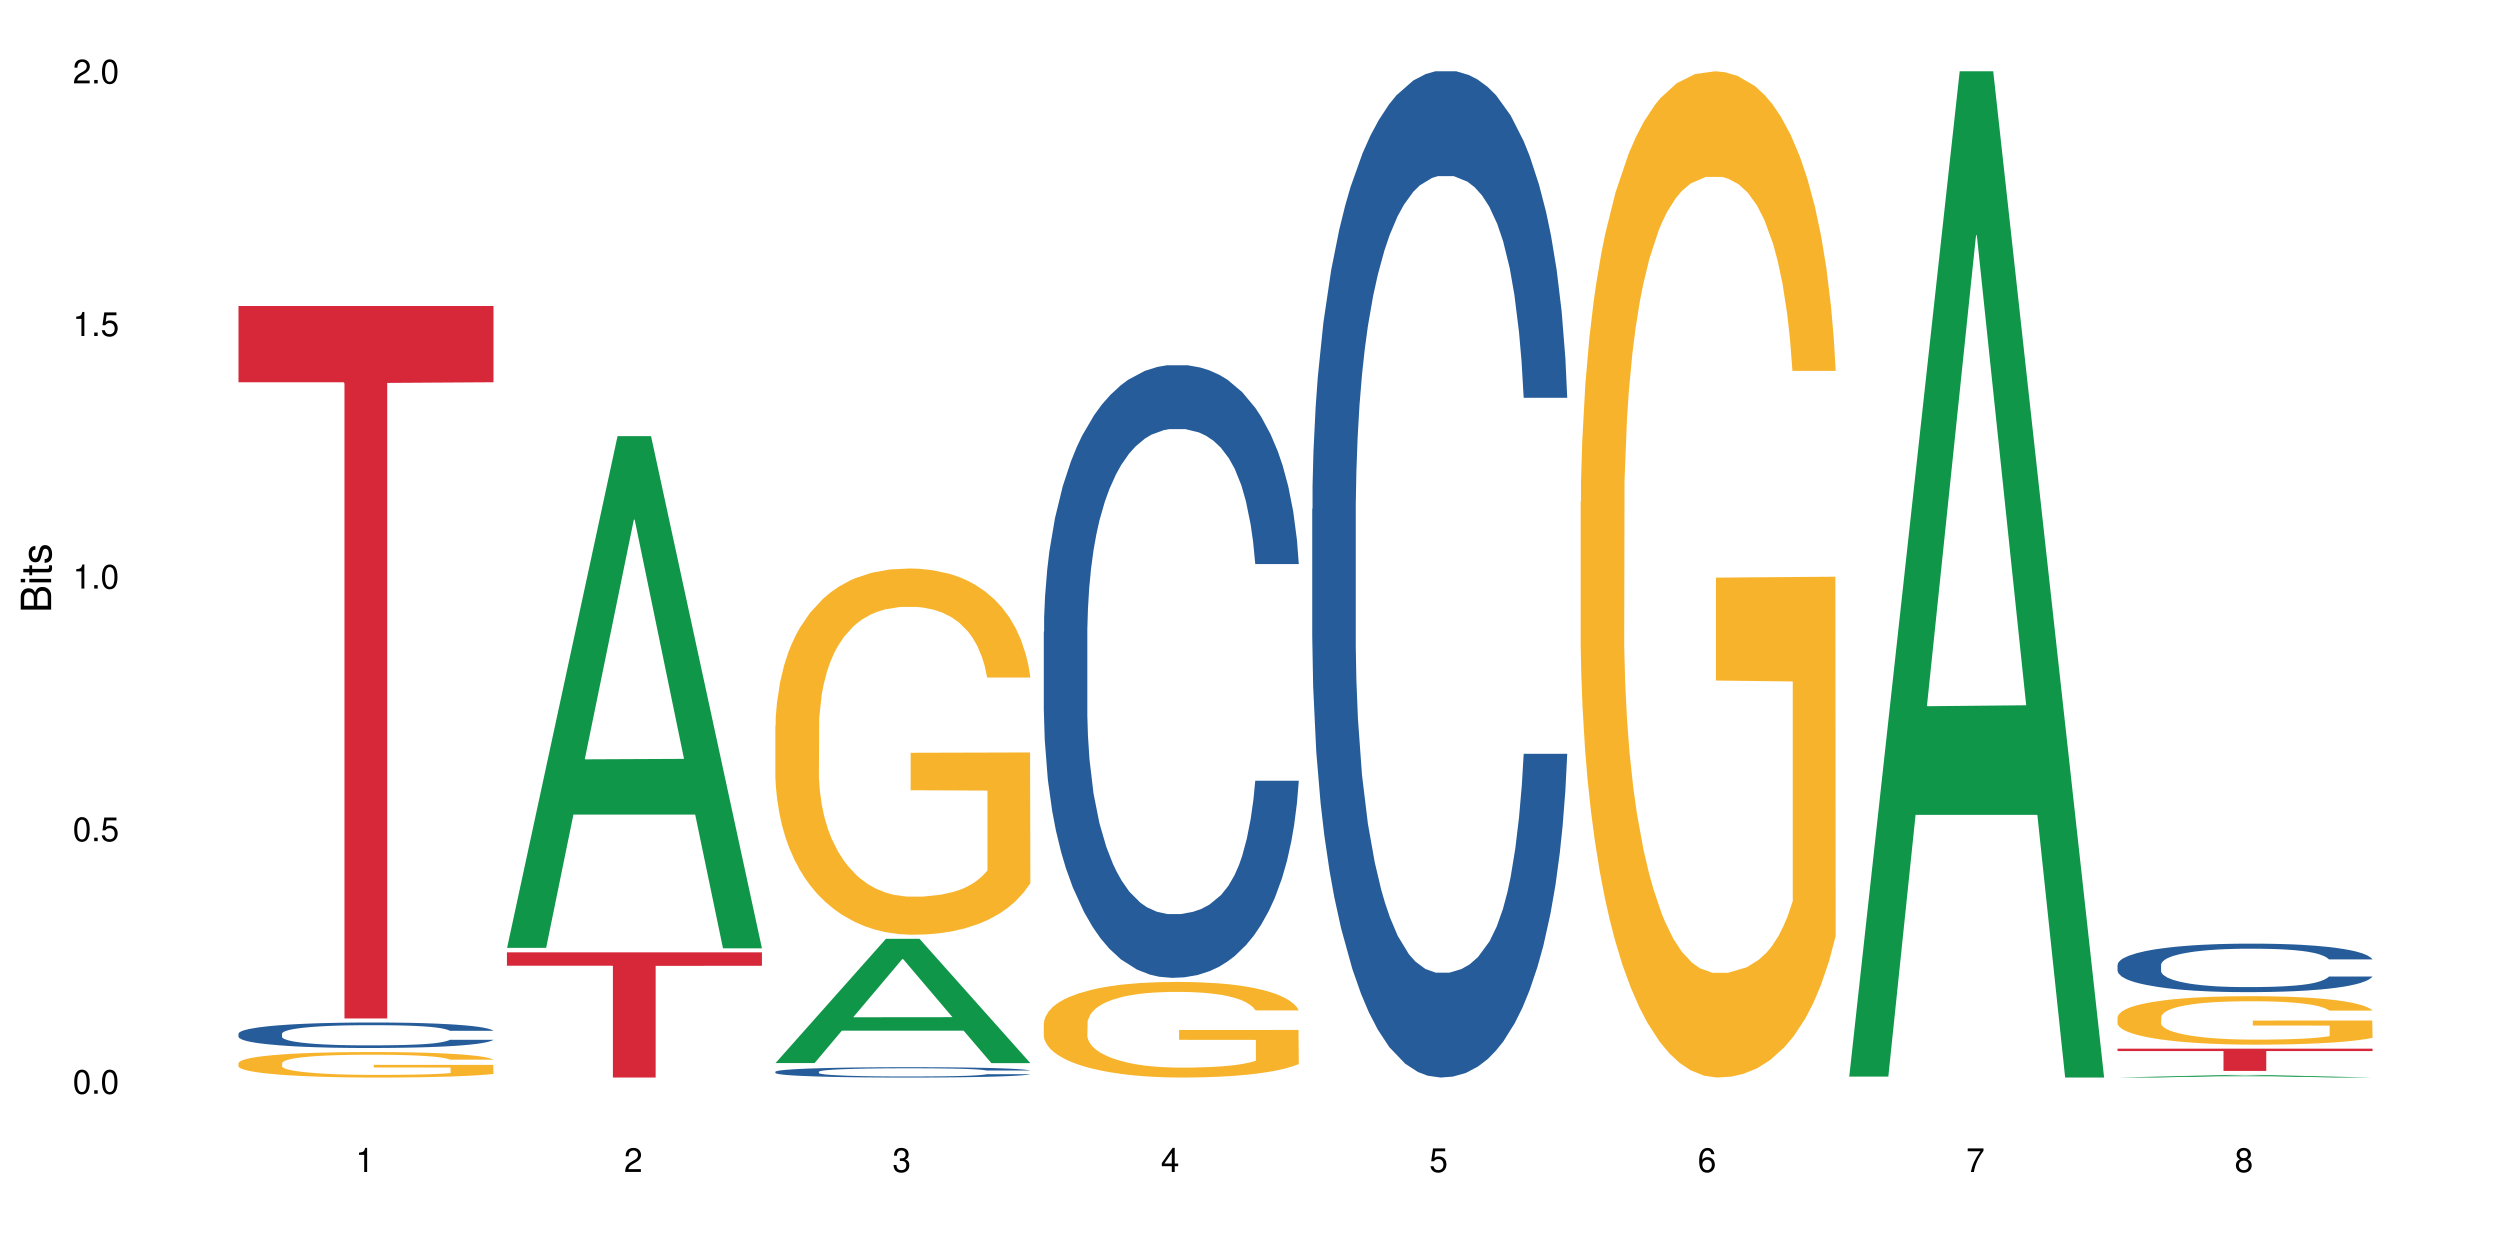 <?xml version="1.0" encoding="UTF-8"?>
<svg xmlns="http://www.w3.org/2000/svg" xmlns:xlink="http://www.w3.org/1999/xlink" width="720pt" height="360pt" viewBox="0 0 720 360" version="1.1">
<defs>
<g>
<symbol overflow="visible" id="glyph0-0">
<path style="stroke:none;" d=""/>
</symbol>
<symbol overflow="visible" id="glyph0-1">
<path style="stroke:none;" d="M 2.641 -6.938 C 2 -6.938 1.422 -6.656 1.078 -6.172 C 0.641 -5.562 0.406 -4.641 0.406 -3.359 C 0.406 -1.016 1.188 0.219 2.641 0.219 C 4.078 0.219 4.859 -1.016 4.859 -3.297 C 4.859 -4.641 4.656 -5.547 4.203 -6.172 C 3.844 -6.656 3.281 -6.938 2.641 -6.938 Z M 2.641 -6.188 C 3.547 -6.188 4 -5.25 4 -3.375 C 4 -1.406 3.562 -0.484 2.625 -0.484 C 1.734 -0.484 1.281 -1.438 1.281 -3.344 C 1.281 -5.25 1.734 -6.188 2.641 -6.188 Z M 2.641 -6.188 "/>
</symbol>
<symbol overflow="visible" id="glyph0-2">
<path style="stroke:none;" d="M 1.828 -1 L 0.828 -1 L 0.828 0 L 1.828 0 Z M 1.828 -1 "/>
</symbol>
<symbol overflow="visible" id="glyph0-3">
<path style="stroke:none;" d="M 4.562 -6.797 L 1.062 -6.797 L 0.547 -3.094 L 1.328 -3.094 C 1.719 -3.562 2.047 -3.734 2.578 -3.734 C 3.484 -3.734 4.062 -3.109 4.062 -2.094 C 4.062 -1.125 3.484 -0.531 2.578 -0.531 C 1.828 -0.531 1.375 -0.906 1.188 -1.672 L 0.328 -1.672 C 0.453 -1.109 0.547 -0.844 0.75 -0.594 C 1.125 -0.078 1.828 0.219 2.594 0.219 C 3.969 0.219 4.922 -0.781 4.922 -2.219 C 4.922 -3.562 4.031 -4.484 2.719 -4.484 C 2.25 -4.484 1.859 -4.359 1.469 -4.062 L 1.734 -5.969 L 4.562 -5.969 Z M 4.562 -6.797 "/>
</symbol>
<symbol overflow="visible" id="glyph0-4">
<path style="stroke:none;" d="M 2.484 -4.938 L 2.484 0 L 3.328 0 L 3.328 -6.938 L 2.766 -6.938 C 2.469 -5.875 2.281 -5.734 0.984 -5.562 L 0.984 -4.938 Z M 2.484 -4.938 "/>
</symbol>
<symbol overflow="visible" id="glyph0-5">
<path style="stroke:none;" d="M 4.859 -0.828 L 1.281 -0.828 C 1.359 -1.406 1.672 -1.781 2.5 -2.281 L 3.469 -2.828 C 4.406 -3.344 4.906 -4.062 4.906 -4.906 C 4.906 -5.484 4.672 -6.031 4.266 -6.406 C 3.859 -6.766 3.375 -6.938 2.719 -6.938 C 1.859 -6.938 1.219 -6.625 0.844 -6.031 C 0.609 -5.672 0.5 -5.234 0.484 -4.531 L 1.328 -4.531 C 1.359 -5.016 1.406 -5.281 1.531 -5.516 C 1.75 -5.938 2.188 -6.203 2.703 -6.203 C 3.469 -6.203 4.031 -5.641 4.031 -4.891 C 4.031 -4.344 3.719 -3.859 3.125 -3.516 L 2.234 -3 C 0.812 -2.172 0.406 -1.531 0.328 -0.016 L 4.859 -0.016 Z M 4.859 -0.828 "/>
</symbol>
<symbol overflow="visible" id="glyph0-6">
<path style="stroke:none;" d="M 2.125 -3.188 L 2.578 -3.188 C 3.5 -3.188 3.984 -2.766 3.984 -1.922 C 3.984 -1.062 3.469 -0.531 2.594 -0.531 C 1.656 -0.531 1.203 -1 1.156 -2.016 L 0.312 -2.016 C 0.344 -1.453 0.438 -1.094 0.609 -0.781 C 0.953 -0.109 1.625 0.219 2.547 0.219 C 3.953 0.219 4.859 -0.625 4.859 -1.938 C 4.859 -2.828 4.516 -3.297 3.703 -3.594 C 4.344 -3.844 4.656 -4.328 4.656 -5.031 C 4.656 -6.219 3.875 -6.938 2.578 -6.938 C 1.203 -6.938 0.484 -6.172 0.453 -4.703 L 1.297 -4.703 C 1.312 -5.125 1.344 -5.359 1.453 -5.578 C 1.641 -5.969 2.062 -6.203 2.594 -6.203 C 3.344 -6.203 3.797 -5.75 3.797 -5 C 3.797 -4.516 3.609 -4.219 3.25 -4.047 C 3.016 -3.953 2.703 -3.922 2.125 -3.906 Z M 2.125 -3.188 "/>
</symbol>
<symbol overflow="visible" id="glyph0-7">
<path style="stroke:none;" d="M 3.141 -1.672 L 3.141 0 L 3.984 0 L 3.984 -1.672 L 4.984 -1.672 L 4.984 -2.438 L 3.984 -2.438 L 3.984 -6.938 L 3.359 -6.938 L 0.266 -2.578 L 0.266 -1.672 Z M 3.141 -2.438 L 1 -2.438 L 3.141 -5.5 Z M 3.141 -2.438 "/>
</symbol>
<symbol overflow="visible" id="glyph0-8">
<path style="stroke:none;" d="M 4.781 -5.125 C 4.609 -6.266 3.891 -6.938 2.844 -6.938 C 2.094 -6.938 1.422 -6.578 1.031 -5.953 C 0.594 -5.266 0.406 -4.422 0.406 -3.172 C 0.406 -2 0.578 -1.25 0.984 -0.641 C 1.359 -0.078 1.953 0.219 2.703 0.219 C 3.984 0.219 4.922 -0.75 4.922 -2.094 C 4.922 -3.375 4.062 -4.281 2.844 -4.281 C 2.172 -4.281 1.641 -4.031 1.281 -3.516 C 1.281 -5.234 1.828 -6.188 2.797 -6.188 C 3.391 -6.188 3.797 -5.797 3.938 -5.125 Z M 2.734 -3.531 C 3.547 -3.531 4.062 -2.953 4.062 -2.031 C 4.062 -1.156 3.484 -0.531 2.703 -0.531 C 1.922 -0.531 1.328 -1.188 1.328 -2.078 C 1.328 -2.938 1.906 -3.531 2.734 -3.531 Z M 2.734 -3.531 "/>
</symbol>
<symbol overflow="visible" id="glyph0-9">
<path style="stroke:none;" d="M 4.984 -6.797 L 0.438 -6.797 L 0.438 -5.969 L 4.109 -5.969 C 2.5 -3.656 1.828 -2.234 1.328 0 L 2.219 0 C 2.594 -2.172 3.453 -4.047 4.984 -6.094 Z M 4.984 -6.797 "/>
</symbol>
<symbol overflow="visible" id="glyph0-10">
<path style="stroke:none;" d="M 3.75 -3.656 C 4.469 -4.094 4.688 -4.438 4.688 -5.078 C 4.688 -6.172 3.844 -6.938 2.641 -6.938 C 1.438 -6.938 0.594 -6.172 0.594 -5.094 C 0.594 -4.438 0.812 -4.094 1.516 -3.656 C 0.734 -3.266 0.359 -2.703 0.359 -1.922 C 0.359 -0.656 1.281 0.219 2.641 0.219 C 3.984 0.219 4.922 -0.656 4.922 -1.922 C 4.922 -2.703 4.531 -3.266 3.75 -3.656 Z M 2.641 -6.188 C 3.359 -6.188 3.812 -5.75 3.812 -5.062 C 3.812 -4.406 3.344 -3.984 2.641 -3.984 C 1.922 -3.984 1.453 -4.406 1.453 -5.078 C 1.453 -5.75 1.922 -6.188 2.641 -6.188 Z M 2.641 -3.266 C 3.484 -3.266 4.062 -2.719 4.062 -1.906 C 4.062 -1.078 3.484 -0.531 2.625 -0.531 C 1.797 -0.531 1.219 -1.094 1.219 -1.906 C 1.219 -2.719 1.781 -3.266 2.641 -3.266 Z M 2.641 -3.266 "/>
</symbol>
<symbol overflow="visible" id="glyph1-0">
<path style="stroke:none;" d=""/>
</symbol>
<symbol overflow="visible" id="glyph1-1">
<path style="stroke:none;" d="M 0 -0.953 L 0 -4.891 C 0 -5.719 -0.234 -6.344 -0.734 -6.797 C -1.188 -7.234 -1.812 -7.469 -2.5 -7.469 C -3.547 -7.469 -4.188 -7 -4.625 -5.875 C -4.984 -6.688 -5.625 -7.094 -6.531 -7.094 C -7.172 -7.094 -7.734 -6.859 -8.141 -6.391 C -8.562 -5.922 -8.75 -5.344 -8.75 -4.5 L -8.75 -0.953 Z M -4.984 -2.062 L -7.766 -2.062 L -7.766 -4.219 C -7.766 -4.844 -7.688 -5.203 -7.453 -5.5 C -7.219 -5.812 -6.859 -5.969 -6.375 -5.969 C -5.891 -5.969 -5.531 -5.812 -5.297 -5.5 C -5.062 -5.203 -4.984 -4.844 -4.984 -4.219 Z M -0.984 -2.062 L -4 -2.062 L -4 -4.781 C -4 -5.766 -3.438 -6.359 -2.484 -6.359 C -1.547 -6.359 -0.984 -5.766 -0.984 -4.781 Z M -0.984 -2.062 "/>
</symbol>
<symbol overflow="visible" id="glyph1-2">
<path style="stroke:none;" d="M -6.281 -1.797 L -6.281 -0.797 L 0 -0.797 L 0 -1.797 Z M -8.75 -1.797 L -8.75 -0.797 L -7.484 -0.797 L -7.484 -1.797 Z M -8.75 -1.797 "/>
</symbol>
<symbol overflow="visible" id="glyph1-3">
<path style="stroke:none;" d="M -6.281 -3.047 L -6.281 -2.016 L -8.016 -2.016 L -8.016 -1.016 L -6.281 -1.016 L -6.281 -0.172 L -5.469 -0.172 L -5.469 -1.016 L -0.719 -1.016 C -0.078 -1.016 0.281 -1.453 0.281 -2.234 C 0.281 -2.5 0.25 -2.719 0.188 -3.047 L -0.641 -3.047 C -0.609 -2.906 -0.594 -2.766 -0.594 -2.562 C -0.594 -2.141 -0.719 -2.016 -1.156 -2.016 L -5.469 -2.016 L -5.469 -3.047 Z M -6.281 -3.047 "/>
</symbol>
<symbol overflow="visible" id="glyph1-4">
<path style="stroke:none;" d="M -4.531 -5.25 C -5.766 -5.25 -6.469 -4.422 -6.469 -2.969 C -6.469 -1.516 -5.719 -0.562 -4.547 -0.562 C -3.562 -0.562 -3.094 -1.062 -2.734 -2.562 L -2.516 -3.484 C -2.344 -4.188 -2.094 -4.469 -1.641 -4.469 C -1.047 -4.469 -0.641 -3.875 -0.641 -3 C -0.641 -2.453 -0.797 -2 -1.062 -1.75 C -1.25 -1.594 -1.422 -1.531 -1.875 -1.469 L -1.875 -0.406 C -0.422 -0.453 0.281 -1.266 0.281 -2.922 C 0.281 -4.5 -0.5 -5.516 -1.719 -5.516 C -2.656 -5.516 -3.172 -4.984 -3.469 -3.734 L -3.703 -2.766 C -3.891 -1.953 -4.156 -1.609 -4.594 -1.609 C -5.188 -1.609 -5.547 -2.125 -5.547 -2.938 C -5.547 -3.75 -5.203 -4.172 -4.531 -4.203 Z M -4.531 -5.25 "/>
</symbol>
</g>
</defs>
<g id="surface6">
<rect x="0" y="0" width="720" height="360" style="fill:rgb(100%,100%,100%);fill-opacity:1;stroke:none;"/>
<path style=" stroke:none;fill-rule:nonzero;fill:rgb(14.51%,36.078%,60%);fill-opacity:1;" d="M 68.684 297.68 L 68.773 297.672 L 68.773 297.512 L 69.043 297.258 L 69.672 296.934 L 70.297 296.715 L 71.91 296.316 L 74.148 295.934 L 76.477 295.641 L 78.18 295.465 L 79.703 295.332 L 83.195 295.082 L 85.434 294.957 L 87.852 294.84 L 90.809 294.727 L 92.957 294.66 L 97.793 294.555 L 101.375 294.508 L 104.152 294.484 L 110.152 294.484 L 113.738 294.512 L 116.336 294.547 L 119.199 294.602 L 121.617 294.66 L 125.828 294.809 L 129.59 294.996 L 131.293 295.102 L 133.98 295.312 L 136.039 295.512 L 137.473 295.688 L 139.082 295.934 L 140.516 296.238 L 141.59 296.578 L 142.129 296.867 L 129.59 296.867 L 128.965 296.602 L 128.246 296.391 L 126.902 296.117 L 125.559 295.922 L 123.68 295.727 L 121.977 295.602 L 119.648 295.473 L 117.59 295.391 L 115.438 295.332 L 113.379 295.293 L 109.438 295.25 L 104.871 295.25 L 103.168 295.266 L 99.676 295.316 L 97.793 295.363 L 95.105 295.457 L 93.227 295.547 L 90.988 295.68 L 89.465 295.793 L 87.582 295.969 L 86.242 296.125 L 84.719 296.344 L 83.82 296.512 L 83.016 296.699 L 82.301 296.922 L 81.762 297.156 L 81.402 297.406 L 81.227 297.648 L 81.227 298.688 L 81.402 298.93 L 81.852 299.211 L 83.016 299.621 L 84.719 299.977 L 86.688 300.258 L 88.57 300.457 L 89.645 300.551 L 91.078 300.66 L 93.316 300.793 L 96.539 300.93 L 98.422 300.98 L 101.289 301.035 L 104.242 301.062 L 108.184 301.062 L 111.676 301.035 L 114.004 301 L 116.422 300.949 L 119.738 300.836 L 121.797 300.727 L 123.59 300.598 L 124.934 300.473 L 125.828 300.363 L 127.172 300.156 L 128.246 299.93 L 129.051 299.691 L 129.59 299.465 L 142.129 299.465 L 141.59 299.734 L 140.785 299.996 L 139.98 300.191 L 138.727 300.426 L 137.293 300.633 L 135.234 300.867 L 133.531 301.023 L 131.293 301.191 L 129.23 301.316 L 126.992 301.43 L 123.68 301.566 L 121.527 301.633 L 119.199 301.691 L 116.422 301.746 L 112.93 301.793 L 109.168 301.82 L 105.676 301.828 L 101.914 301.812 L 99.137 301.785 L 95.465 301.727 L 90.898 301.605 L 87.582 301.477 L 84.988 301.352 L 82.746 301.215 L 80.238 301.035 L 77.016 300.738 L 75.043 300.512 L 73.699 300.324 L 72.18 300.062 L 71.105 299.828 L 69.852 299.453 L 68.953 298.977 L 68.684 298.605 Z M 68.684 297.68 "/>
<path style=" stroke:none;fill-rule:nonzero;fill:rgb(96.863%,70.196%,16.863%);fill-opacity:1;" d="M 68.684 306.137 L 68.773 306.129 L 68.773 305.996 L 69.133 305.691 L 70.027 305.277 L 71.191 304.934 L 72.445 304.668 L 73.254 304.527 L 74.598 304.324 L 75.762 304.18 L 78.719 303.875 L 82.48 303.594 L 84.539 303.473 L 86.867 303.359 L 90.18 303.234 L 91.703 303.184 L 96.359 303.078 L 101.645 303.012 L 107.469 302.992 L 110.152 302.996 L 113.828 303.023 L 118.844 303.098 L 121.707 303.164 L 123.949 303.234 L 126.277 303.32 L 129.141 303.453 L 131.828 303.613 L 133.98 303.777 L 136.129 303.977 L 137.918 304.191 L 139.441 304.426 L 140.785 304.707 L 141.59 304.941 L 142.129 305.176 L 129.68 305.176 L 128.965 304.941 L 128.156 304.762 L 126.812 304.539 L 125.469 304.379 L 124.125 304.25 L 121.617 304.078 L 119.469 303.969 L 116.781 303.875 L 114.184 303.816 L 111.23 303.777 L 109.438 303.762 L 104.691 303.762 L 100.391 303.809 L 97.883 303.863 L 96.094 303.918 L 93.586 304.016 L 92.062 304.098 L 91.168 304.152 L 88.48 304.359 L 86.688 304.547 L 85.703 304.676 L 84.449 304.875 L 83.555 305.055 L 82.566 305.324 L 82.031 305.523 L 81.312 305.98 L 81.227 307.188 L 81.492 307.441 L 82.031 307.719 L 82.746 307.961 L 83.82 308.215 L 84.898 308.41 L 86.777 308.668 L 88.391 308.844 L 89.645 308.957 L 92.062 309.141 L 93.047 309.199 L 95.375 309.32 L 97.793 309.414 L 100.75 309.496 L 102.988 309.535 L 106.57 309.566 L 111.141 309.566 L 116.512 309.527 L 119.918 309.473 L 122.246 309.422 L 123.77 309.375 L 125.648 309.301 L 126.992 309.234 L 128.246 309.16 L 129.77 309.047 L 129.77 307.441 L 107.645 307.438 L 107.645 306.684 L 142.039 306.68 L 142.129 309.301 L 140.25 309.48 L 137.918 309.656 L 135.68 309.789 L 133.352 309.902 L 130.039 310.031 L 127.352 310.109 L 123.23 310.203 L 119.469 310.266 L 115.527 310.305 L 112.035 310.324 L 107.914 310.332 L 104.242 310.32 L 100.301 310.277 L 97.168 310.227 L 94.301 310.156 L 91.434 310.07 L 87.852 309.93 L 85.523 309.816 L 83.105 309.676 L 80.688 309.508 L 78.539 309.328 L 77.105 309.188 L 75.672 309.023 L 74.148 308.824 L 72.715 308.598 L 71.641 308.387 L 70.656 308.152 L 69.938 307.934 L 69.223 307.629 L 68.863 307.391 L 68.684 307.18 Z M 68.684 306.137 "/>
<path style=" stroke:none;fill-rule:nonzero;fill:rgb(83.922%,15.686%,22.353%);fill-opacity:1;" d="M 68.684 88.121 L 142.129 88.121 L 142.129 110.086 L 111.52 110.281 L 111.52 293.32 L 99.207 293.32 L 99.207 110.473 L 99.027 110.086 L 68.684 110.086 Z M 68.684 88.121 "/>
<path style=" stroke:none;fill-rule:nonzero;fill:rgb(6.275%,58.824%,28.235%);fill-opacity:1;" d="M 145.996 272.98 L 146.074 272.84 L 177.852 125.613 L 187.504 125.613 L 219.438 273.117 L 208.219 273.117 L 200.215 234.613 L 165.141 234.613 L 157.293 272.98 L 145.996 272.98 L 168.516 218.688 L 196.996 218.551 L 182.793 149.715 L 182.637 149.574 L 182.48 149.992 L 168.438 218.551 L 168.516 218.688 Z M 145.996 272.98 "/>
<path style=" stroke:none;fill-rule:nonzero;fill:rgb(83.922%,15.686%,22.353%);fill-opacity:1;" d="M 145.996 274.281 L 219.438 274.281 L 219.438 278.141 L 188.828 278.176 L 188.828 310.332 L 176.516 310.332 L 176.516 278.211 L 176.336 278.141 L 145.996 278.141 Z M 145.996 274.281 "/>
<path style=" stroke:none;fill-rule:nonzero;fill:rgb(6.275%,58.824%,28.235%);fill-opacity:1;" d="M 223.305 306.156 L 223.383 306.125 L 255.16 270.371 L 264.812 270.371 L 296.746 306.191 L 285.527 306.191 L 277.523 296.84 L 242.449 296.84 L 234.602 306.156 L 223.305 306.156 L 245.824 292.973 L 274.305 292.941 L 260.105 276.227 L 259.945 276.191 L 259.789 276.293 L 245.746 292.941 L 245.824 292.973 Z M 223.305 306.156 "/>
<path style=" stroke:none;fill-rule:nonzero;fill:rgb(14.51%,36.078%,60%);fill-opacity:1;" d="M 223.305 308.648 L 223.395 308.648 L 223.395 308.582 L 223.66 308.48 L 224.289 308.348 L 224.914 308.258 L 226.527 308.098 L 228.766 307.941 L 231.094 307.824 L 232.797 307.75 L 234.32 307.699 L 237.812 307.598 L 240.051 307.547 L 242.469 307.5 L 245.426 307.453 L 247.574 307.426 L 252.414 307.383 L 255.996 307.363 L 258.77 307.355 L 264.773 307.355 L 268.355 307.367 L 270.953 307.379 L 273.816 307.402 L 276.238 307.426 L 280.445 307.484 L 284.207 307.562 L 285.91 307.605 L 288.598 307.688 L 290.656 307.77 L 292.09 307.84 L 293.703 307.941 L 295.137 308.066 L 296.211 308.203 L 296.746 308.32 L 284.207 308.32 L 283.582 308.211 L 282.863 308.129 L 281.52 308.016 L 280.176 307.938 L 278.297 307.859 L 276.594 307.805 L 274.266 307.754 L 272.207 307.723 L 270.055 307.699 L 267.996 307.68 L 264.055 307.664 L 259.488 307.664 L 257.785 307.672 L 254.293 307.691 L 252.414 307.711 L 249.727 307.75 L 247.844 307.785 L 245.605 307.84 L 244.082 307.887 L 242.203 307.957 L 240.859 308.02 L 239.336 308.109 L 238.441 308.176 L 237.633 308.254 L 236.918 308.344 L 236.379 308.438 L 236.023 308.539 L 235.844 308.637 L 235.844 309.059 L 236.023 309.156 L 236.469 309.27 L 237.633 309.438 L 239.336 309.582 L 241.305 309.695 L 243.188 309.777 L 244.262 309.816 L 245.695 309.859 L 247.934 309.914 L 251.16 309.969 L 253.039 309.988 L 255.906 310.012 L 258.859 310.023 L 262.801 310.023 L 266.293 310.012 L 268.625 309.996 L 271.043 309.977 L 274.355 309.93 L 276.414 309.887 L 278.207 309.836 L 279.551 309.781 L 280.445 309.738 L 281.789 309.656 L 282.863 309.562 L 283.672 309.465 L 284.207 309.375 L 296.746 309.375 L 296.211 309.484 L 295.402 309.59 L 294.598 309.668 L 293.344 309.762 L 291.91 309.848 L 289.852 309.941 L 288.148 310.004 L 285.91 310.074 L 283.852 310.125 L 281.609 310.172 L 278.297 310.227 L 276.148 310.254 L 273.816 310.277 L 271.043 310.301 L 267.547 310.32 L 263.785 310.328 L 260.293 310.332 L 256.531 310.328 L 253.754 310.316 L 250.082 310.293 L 245.516 310.242 L 242.203 310.191 L 239.605 310.141 L 237.367 310.086 L 234.859 310.012 L 231.633 309.891 L 229.664 309.801 L 228.32 309.723 L 226.797 309.617 L 225.723 309.52 L 224.469 309.367 L 223.57 309.176 L 223.305 309.027 Z M 223.305 308.648 "/>
<path style=" stroke:none;fill-rule:nonzero;fill:rgb(96.863%,70.196%,16.863%);fill-opacity:1;" d="M 223.305 208.902 L 223.395 208.805 L 223.395 206.879 L 223.75 202.543 L 224.648 196.57 L 225.812 191.656 L 227.066 187.805 L 227.871 185.781 L 229.215 182.891 L 230.379 180.77 L 233.336 176.434 L 237.098 172.391 L 239.156 170.656 L 241.484 169.016 L 244.801 167.188 L 246.32 166.512 L 250.98 164.969 L 256.262 164.008 L 262.086 163.719 L 264.773 163.816 L 268.445 164.199 L 273.461 165.258 L 276.324 166.223 L 278.566 167.188 L 280.895 168.438 L 283.762 170.367 L 286.445 172.676 L 288.598 174.988 L 290.746 177.879 L 292.539 180.961 L 294.059 184.336 L 295.402 188.383 L 296.211 191.754 L 296.746 195.125 L 284.297 195.125 L 283.582 191.754 L 282.773 189.152 L 281.43 185.973 L 280.09 183.66 L 278.746 181.828 L 276.238 179.324 L 274.086 177.785 L 271.398 176.434 L 268.801 175.566 L 265.848 174.988 L 264.055 174.797 L 259.309 174.797 L 255.008 175.473 L 252.5 176.242 L 250.711 177.012 L 248.203 178.457 L 246.68 179.613 L 245.785 180.387 L 243.098 183.371 L 241.305 186.07 L 240.32 187.898 L 239.066 190.789 L 238.172 193.391 L 237.188 197.242 L 236.648 200.133 L 235.934 206.684 L 235.844 224.027 L 236.113 227.688 L 236.648 231.637 L 237.367 235.105 L 238.441 238.766 L 239.516 241.559 L 241.395 245.316 L 243.008 247.82 L 244.262 249.461 L 246.68 252.062 L 247.664 252.93 L 249.992 254.66 L 252.414 256.012 L 255.367 257.168 L 257.605 257.746 L 261.191 258.227 L 265.758 258.227 L 271.133 257.648 L 274.535 256.879 L 276.863 256.105 L 278.387 255.434 L 280.266 254.371 L 281.609 253.41 L 282.863 252.352 L 284.387 250.711 L 284.387 227.688 L 262.266 227.59 L 262.266 216.801 L 296.656 216.703 L 296.746 254.371 L 294.867 256.973 L 292.539 259.48 L 290.297 261.406 L 287.969 263.043 L 284.656 264.875 L 281.969 266.031 L 277.848 267.379 L 274.086 268.246 L 270.145 268.824 L 266.652 269.113 L 262.531 269.211 L 258.859 269.016 L 254.922 268.438 L 251.785 267.668 L 248.918 266.703 L 246.055 265.453 L 242.469 263.43 L 240.141 261.789 L 237.723 259.77 L 235.305 257.359 L 233.156 254.758 L 231.723 252.734 L 230.289 250.422 L 228.766 247.531 L 227.332 244.258 L 226.258 241.27 L 225.273 237.898 L 224.559 234.719 L 223.84 230.383 L 223.484 226.918 L 223.305 223.93 Z M 223.305 208.902 "/>
<path style=" stroke:none;fill-rule:nonzero;fill:rgb(14.51%,36.078%,60%);fill-opacity:1;" d="M 300.613 181.961 L 300.703 181.801 L 300.703 177.93 L 300.973 171.801 L 301.598 164.059 L 302.227 158.738 L 303.836 149.223 L 306.074 140.031 L 308.406 132.934 L 310.105 128.742 L 311.629 125.516 L 315.121 119.547 L 317.359 116.484 L 319.781 113.742 L 322.734 111 L 324.883 109.387 L 329.723 106.809 L 333.305 105.68 L 336.082 105.195 L 342.082 105.195 L 345.664 105.84 L 348.262 106.648 L 351.129 107.938 L 353.547 109.387 L 357.754 112.938 L 361.516 117.453 L 363.219 120.031 L 365.906 125.031 L 367.965 129.871 L 369.398 134.062 L 371.012 140.031 L 372.445 147.289 L 373.52 155.512 L 374.055 162.449 L 361.516 162.449 L 360.891 155.996 L 360.172 150.996 L 358.828 144.387 L 357.488 139.707 L 355.605 135.031 L 353.902 131.965 L 351.574 128.902 L 349.516 126.969 L 347.367 125.516 L 345.305 124.547 L 341.363 123.582 L 336.797 123.582 L 335.094 123.902 L 331.602 125.191 L 329.723 126.32 L 327.035 128.578 L 325.152 130.676 L 322.914 133.902 L 321.391 136.645 L 319.512 140.836 L 318.168 144.547 L 316.645 149.867 L 315.75 153.898 L 314.941 158.414 L 314.227 163.738 L 313.688 169.383 L 313.332 175.348 L 313.152 181.156 L 313.152 206.152 L 313.332 211.957 L 313.777 218.73 L 314.941 228.57 L 316.645 237.117 L 318.613 243.891 L 320.496 248.727 L 321.57 250.984 L 323.004 253.566 L 325.242 256.793 L 328.469 260.016 L 330.348 261.309 L 333.215 262.598 L 336.172 263.242 L 340.109 263.242 L 343.605 262.598 L 345.934 261.793 L 348.352 260.5 L 351.664 257.758 L 353.727 255.18 L 355.516 252.113 L 356.859 249.051 L 357.754 246.469 L 359.098 241.473 L 360.172 235.988 L 360.98 230.344 L 361.516 224.859 L 374.055 224.859 L 373.52 231.312 L 372.711 237.602 L 371.906 242.277 L 370.652 247.922 L 369.219 252.922 L 367.16 258.566 L 365.457 262.273 L 363.219 266.309 L 361.16 269.371 L 358.918 272.113 L 355.605 275.34 L 353.457 276.949 L 351.129 278.402 L 348.352 279.691 L 344.859 280.82 L 341.098 281.465 L 337.602 281.629 L 333.84 281.305 L 331.066 280.66 L 327.391 279.207 L 322.824 276.305 L 319.512 273.242 L 316.914 270.176 L 314.676 266.953 L 312.168 262.598 L 308.941 255.5 L 306.973 250.02 L 305.629 245.504 L 304.105 239.215 L 303.031 233.57 L 301.777 224.539 L 300.883 213.086 L 300.613 204.219 Z M 300.613 181.961 "/>
<path style=" stroke:none;fill-rule:nonzero;fill:rgb(96.863%,70.196%,16.863%);fill-opacity:1;" d="M 300.613 294.586 L 300.703 294.562 L 300.703 294.059 L 301.059 292.93 L 301.957 291.367 L 303.121 290.086 L 304.375 289.078 L 305.18 288.551 L 306.523 287.797 L 307.688 287.242 L 310.645 286.113 L 314.406 285.055 L 316.465 284.602 L 318.793 284.176 L 322.109 283.695 L 323.629 283.52 L 328.289 283.117 L 333.574 282.867 L 339.395 282.793 L 342.082 282.816 L 345.754 282.918 L 350.77 283.195 L 353.637 283.445 L 355.875 283.695 L 358.203 284.023 L 361.07 284.527 L 363.758 285.133 L 365.906 285.734 L 368.055 286.488 L 369.848 287.293 L 371.367 288.176 L 372.711 289.23 L 373.52 290.109 L 374.055 290.992 L 361.605 290.992 L 360.891 290.109 L 360.082 289.434 L 358.742 288.602 L 357.398 288 L 356.055 287.52 L 353.547 286.867 L 351.395 286.465 L 348.711 286.113 L 346.113 285.887 L 343.156 285.734 L 341.363 285.684 L 336.617 285.684 L 332.32 285.859 L 329.812 286.062 L 328.02 286.262 L 325.512 286.641 L 323.988 286.941 L 323.094 287.145 L 320.406 287.922 L 318.613 288.625 L 317.629 289.105 L 316.375 289.859 L 315.48 290.539 L 314.496 291.543 L 313.957 292.301 L 313.242 294.008 L 313.152 298.535 L 313.422 299.492 L 313.957 300.523 L 314.676 301.43 L 315.75 302.383 L 316.824 303.113 L 318.703 304.094 L 320.316 304.75 L 321.57 305.176 L 323.988 305.855 L 324.973 306.082 L 327.305 306.535 L 329.723 306.887 L 332.676 307.188 L 334.918 307.34 L 338.5 307.465 L 343.066 307.465 L 348.441 307.312 L 351.844 307.113 L 354.172 306.91 L 355.695 306.734 L 357.574 306.461 L 358.918 306.207 L 360.172 305.93 L 361.695 305.504 L 361.695 299.492 L 339.574 299.469 L 339.574 296.648 L 373.965 296.625 L 374.055 306.461 L 372.176 307.137 L 369.848 307.793 L 367.605 308.297 L 365.277 308.723 L 361.965 309.199 L 359.277 309.504 L 355.156 309.855 L 351.395 310.082 L 347.457 310.23 L 343.961 310.309 L 339.844 310.332 L 336.172 310.281 L 332.23 310.133 L 329.094 309.93 L 326.227 309.68 L 323.363 309.352 L 319.781 308.824 L 317.449 308.395 L 315.031 307.867 L 312.613 307.238 L 310.465 306.559 L 309.031 306.031 L 307.598 305.43 L 306.074 304.672 L 304.645 303.816 L 303.566 303.039 L 302.582 302.16 L 301.867 301.328 L 301.148 300.195 L 300.793 299.293 L 300.613 298.512 Z M 300.613 294.586 "/>
<path style=" stroke:none;fill-rule:nonzero;fill:rgb(14.51%,36.078%,60%);fill-opacity:1;" d="M 377.922 146.621 L 378.012 146.355 L 378.012 140 L 378.281 129.934 L 378.906 117.215 L 379.535 108.477 L 381.145 92.844 L 383.387 77.746 L 385.715 66.09 L 387.414 59.203 L 388.938 53.902 L 392.43 44.102 L 394.672 39.07 L 397.09 34.566 L 400.043 30.062 L 402.195 27.414 L 407.031 23.176 L 410.613 21.32 L 413.391 20.527 L 419.391 20.527 L 422.973 21.586 L 425.57 22.91 L 428.438 25.031 L 430.855 27.414 L 435.062 33.242 L 438.824 40.66 L 440.527 44.898 L 443.215 53.109 L 445.273 61.055 L 446.707 67.945 L 448.32 77.746 L 449.754 89.668 L 450.828 103.176 L 451.363 114.566 L 438.824 114.566 L 438.199 103.973 L 437.484 95.758 L 436.141 84.898 L 434.797 77.215 L 432.914 69.535 L 431.211 64.5 L 428.883 59.469 L 426.824 56.289 L 424.676 53.902 L 422.613 52.316 L 418.672 50.727 L 414.105 50.727 L 412.402 51.254 L 408.91 53.375 L 407.031 55.23 L 404.344 58.938 L 402.461 62.383 L 400.223 67.68 L 398.699 72.184 L 396.82 79.07 L 395.477 85.164 L 393.953 93.906 L 393.059 100.527 L 392.254 107.945 L 391.535 116.688 L 391 125.957 L 390.641 135.762 L 390.461 145.297 L 390.461 186.355 L 390.641 195.895 L 391.086 207.02 L 392.254 223.18 L 393.953 237.219 L 395.926 248.344 L 397.805 256.293 L 398.879 260 L 400.312 264.238 L 402.551 269.535 L 405.777 274.836 L 407.656 276.953 L 410.523 279.074 L 413.48 280.133 L 417.418 280.133 L 420.914 279.074 L 423.242 277.75 L 425.66 275.629 L 428.973 271.125 L 431.035 266.887 L 432.824 261.855 L 434.168 256.82 L 435.062 252.582 L 436.406 244.371 L 437.484 235.363 L 438.289 226.094 L 438.824 217.086 L 451.363 217.086 L 450.828 227.684 L 450.023 238.012 L 449.215 245.695 L 447.961 254.969 L 446.527 263.18 L 444.469 272.449 L 442.766 278.543 L 440.527 285.168 L 438.469 290.199 L 436.23 294.703 L 432.914 300 L 430.766 302.648 L 428.438 305.035 L 425.66 307.152 L 422.168 309.008 L 418.406 310.066 L 414.91 310.332 L 411.148 309.801 L 408.375 308.742 L 404.703 306.359 L 400.133 301.59 L 396.82 296.559 L 394.223 291.523 L 391.984 286.227 L 389.477 279.074 L 386.25 267.418 L 384.281 258.41 L 382.938 250.992 L 381.414 240.664 L 380.34 231.391 L 379.086 216.555 L 378.191 197.746 L 377.922 183.18 Z M 377.922 146.621 "/>
<path style=" stroke:none;fill-rule:nonzero;fill:rgb(96.863%,70.196%,16.863%);fill-opacity:1;" d="M 455.23 144.652 L 455.32 144.387 L 455.32 139.094 L 455.68 127.184 L 456.574 110.777 L 457.738 97.277 L 458.992 86.691 L 459.797 81.133 L 461.141 73.195 L 462.305 67.371 L 465.262 55.461 L 469.023 44.348 L 471.082 39.582 L 473.414 35.082 L 476.727 30.055 L 478.25 28.203 L 482.906 23.965 L 488.191 21.32 L 494.012 20.527 L 496.699 20.789 L 500.371 21.848 L 505.387 24.762 L 508.254 27.406 L 510.492 30.055 L 512.82 33.496 L 515.688 38.789 L 518.375 45.141 L 520.523 51.492 L 522.672 59.43 L 524.465 67.902 L 525.988 77.164 L 527.332 88.281 L 528.137 97.543 L 528.676 106.805 L 516.223 106.805 L 515.508 97.543 L 514.703 90.398 L 513.359 81.664 L 512.016 75.312 L 510.672 70.281 L 508.164 63.402 L 506.016 59.168 L 503.328 55.461 L 500.73 53.078 L 497.773 51.492 L 495.984 50.961 L 491.234 50.961 L 486.938 52.816 L 484.43 54.934 L 482.637 57.051 L 480.129 61.02 L 478.605 64.195 L 477.711 66.312 L 475.023 74.516 L 473.234 81.93 L 472.246 86.957 L 470.992 94.898 L 470.098 102.043 L 469.113 112.629 L 468.574 120.57 L 467.859 138.566 L 467.77 186.207 L 468.039 196.262 L 468.574 207.113 L 469.293 216.641 L 470.367 226.699 L 471.441 234.375 L 473.324 244.695 L 474.934 251.578 L 476.188 256.078 L 478.605 263.223 L 479.594 265.605 L 481.922 270.367 L 484.34 274.074 L 487.293 277.25 L 489.535 278.836 L 493.117 280.16 L 497.684 280.16 L 503.059 278.574 L 506.461 276.457 L 508.789 274.34 L 510.312 272.484 L 512.195 269.574 L 513.539 266.926 L 514.793 264.016 L 516.312 259.516 L 516.312 196.262 L 494.191 195.996 L 494.191 166.355 L 528.586 166.09 L 528.676 269.574 L 526.793 276.719 L 524.465 283.602 L 522.227 288.895 L 519.898 293.395 L 516.582 298.422 L 513.895 301.598 L 509.777 305.305 L 506.016 307.688 L 502.074 309.273 L 498.582 310.066 L 494.461 310.332 L 490.789 309.805 L 486.848 308.215 L 483.711 306.098 L 480.848 303.453 L 477.98 300.012 L 474.398 294.453 L 472.07 289.953 L 469.652 284.395 L 467.23 277.777 L 465.082 270.633 L 463.648 265.074 L 462.215 258.723 L 460.695 250.781 L 459.262 241.785 L 458.188 233.578 L 457.199 224.316 L 456.484 215.582 L 455.77 203.672 L 455.41 194.145 L 455.23 185.941 Z M 455.23 144.652 "/>
<path style=" stroke:none;fill-rule:nonzero;fill:rgb(6.275%,58.824%,28.235%);fill-opacity:1;" d="M 532.539 310.059 L 532.617 309.789 L 564.395 20.527 L 574.047 20.527 L 605.984 310.332 L 594.762 310.332 L 586.758 234.684 L 551.684 234.684 L 543.84 310.059 L 532.539 310.059 L 555.059 203.391 L 583.543 203.117 L 569.34 67.875 L 569.184 67.602 L 569.027 68.418 L 554.98 203.117 L 555.059 203.391 Z M 532.539 310.059 "/>
<path style=" stroke:none;fill-rule:nonzero;fill:rgb(6.275%,58.824%,28.235%);fill-opacity:1;" d="M 609.848 310.332 L 609.926 310.332 L 641.707 309.586 L 651.355 309.586 L 683.293 310.332 L 672.07 310.332 L 664.066 310.137 L 628.992 310.137 L 621.148 310.332 L 609.848 310.332 L 632.367 310.059 L 660.852 310.055 L 646.648 309.707 L 646.492 309.707 L 646.336 309.711 L 632.289 310.055 L 632.367 310.059 Z M 609.848 310.332 "/>
<path style=" stroke:none;fill-rule:nonzero;fill:rgb(14.51%,36.078%,60%);fill-opacity:1;" d="M 609.848 277.852 L 609.938 277.836 L 609.938 277.531 L 610.207 277.047 L 610.832 276.434 L 611.461 276.012 L 613.074 275.262 L 615.312 274.531 L 617.641 273.973 L 619.344 273.641 L 620.863 273.383 L 624.359 272.914 L 626.598 272.668 L 629.016 272.453 L 631.973 272.234 L 634.121 272.109 L 638.957 271.902 L 642.539 271.816 L 645.316 271.777 L 651.316 271.777 L 654.898 271.828 L 657.496 271.891 L 660.363 271.992 L 662.781 272.109 L 666.992 272.391 L 670.754 272.746 L 672.453 272.949 L 675.141 273.348 L 677.203 273.73 L 678.633 274.062 L 680.246 274.531 L 681.68 275.105 L 682.754 275.758 L 683.293 276.305 L 670.754 276.305 L 670.125 275.797 L 669.41 275.402 L 668.066 274.879 L 666.723 274.508 L 664.84 274.137 L 663.141 273.895 L 660.812 273.652 L 658.75 273.5 L 656.602 273.383 L 654.543 273.309 L 650.602 273.23 L 646.031 273.23 L 644.332 273.258 L 640.84 273.359 L 638.957 273.449 L 636.27 273.625 L 634.391 273.793 L 632.148 274.047 L 630.629 274.266 L 628.746 274.598 L 627.402 274.891 L 625.879 275.312 L 624.984 275.629 L 624.18 275.988 L 623.461 276.41 L 622.926 276.855 L 622.566 277.328 L 622.387 277.785 L 622.387 279.766 L 622.566 280.223 L 623.016 280.762 L 624.18 281.539 L 625.879 282.215 L 627.852 282.75 L 629.73 283.133 L 630.809 283.312 L 632.238 283.516 L 634.48 283.77 L 637.703 284.027 L 639.586 284.129 L 642.449 284.23 L 645.406 284.281 L 649.348 284.281 L 652.84 284.23 L 655.168 284.168 L 657.586 284.066 L 660.902 283.848 L 662.961 283.645 L 664.754 283.402 L 666.094 283.16 L 666.992 282.953 L 668.336 282.559 L 669.41 282.125 L 670.215 281.68 L 670.754 281.246 L 683.293 281.246 L 682.754 281.754 L 681.949 282.254 L 681.141 282.621 L 679.887 283.07 L 678.457 283.465 L 676.395 283.91 L 674.695 284.207 L 672.453 284.523 L 670.395 284.766 L 668.156 284.984 L 664.84 285.238 L 662.691 285.367 L 660.363 285.48 L 657.586 285.582 L 654.094 285.672 L 650.332 285.723 L 646.84 285.738 L 643.078 285.711 L 640.301 285.66 L 636.629 285.547 L 632.062 285.316 L 628.746 285.074 L 626.148 284.832 L 623.91 284.574 L 621.402 284.23 L 618.18 283.668 L 616.207 283.234 L 614.863 282.879 L 613.34 282.379 L 612.266 281.934 L 611.012 281.219 L 610.117 280.312 L 609.848 279.613 Z M 609.848 277.852 "/>
<path style=" stroke:none;fill-rule:nonzero;fill:rgb(96.863%,70.196%,16.863%);fill-opacity:1;" d="M 609.848 292.879 L 609.938 292.867 L 609.938 292.613 L 610.297 292.039 L 611.191 291.246 L 612.355 290.598 L 613.609 290.086 L 614.418 289.82 L 615.762 289.438 L 616.926 289.156 L 619.879 288.582 L 623.641 288.047 L 625.703 287.816 L 628.031 287.602 L 631.344 287.359 L 632.867 287.27 L 637.523 287.066 L 642.809 286.938 L 648.629 286.898 L 651.316 286.914 L 654.988 286.965 L 660.004 287.105 L 662.871 287.23 L 665.109 287.359 L 667.438 287.523 L 670.305 287.781 L 672.992 288.086 L 675.141 288.391 L 677.293 288.773 L 679.082 289.184 L 680.605 289.629 L 681.949 290.164 L 682.754 290.609 L 683.293 291.055 L 670.844 291.055 L 670.125 290.609 L 669.32 290.266 L 667.977 289.844 L 666.633 289.539 L 665.289 289.297 L 662.781 288.965 L 660.633 288.762 L 657.945 288.582 L 655.348 288.469 L 652.391 288.391 L 650.602 288.367 L 645.855 288.367 L 641.555 288.457 L 639.047 288.559 L 637.254 288.66 L 634.746 288.852 L 633.227 289.004 L 632.328 289.105 L 629.641 289.5 L 627.852 289.859 L 626.867 290.102 L 625.613 290.484 L 624.715 290.828 L 623.73 291.336 L 623.195 291.719 L 622.477 292.586 L 622.387 294.883 L 622.656 295.367 L 623.195 295.887 L 623.91 296.348 L 624.984 296.832 L 626.059 297.203 L 627.941 297.699 L 629.555 298.031 L 630.809 298.246 L 633.227 298.59 L 634.211 298.707 L 636.539 298.934 L 638.957 299.113 L 641.914 299.266 L 644.152 299.344 L 647.734 299.406 L 652.301 299.406 L 657.676 299.332 L 661.078 299.227 L 663.41 299.125 L 664.93 299.035 L 666.812 298.898 L 668.156 298.77 L 669.41 298.629 L 670.934 298.414 L 670.934 295.367 L 648.809 295.352 L 648.809 293.926 L 683.203 293.91 L 683.293 298.898 L 681.41 299.242 L 679.082 299.574 L 676.844 299.828 L 674.516 300.043 L 671.199 300.285 L 668.516 300.438 L 664.395 300.617 L 660.633 300.734 L 656.691 300.809 L 653.199 300.848 L 649.078 300.859 L 645.406 300.836 L 641.465 300.758 L 638.332 300.656 L 635.465 300.527 L 632.598 300.363 L 629.016 300.094 L 626.688 299.879 L 624.27 299.609 L 621.852 299.293 L 619.699 298.949 L 618.27 298.68 L 616.836 298.375 L 615.312 297.992 L 613.879 297.559 L 612.805 297.164 L 611.82 296.719 L 611.102 296.297 L 610.387 295.723 L 610.027 295.262 L 609.848 294.867 Z M 609.848 292.879 "/>
<path style=" stroke:none;fill-rule:nonzero;fill:rgb(83.922%,15.686%,22.353%);fill-opacity:1;" d="M 609.848 302.023 L 683.293 302.023 L 683.293 302.707 L 652.684 302.715 L 652.684 308.422 L 640.367 308.422 L 640.367 302.723 L 640.191 302.707 L 609.848 302.707 Z M 609.848 302.023 "/>
<g style="fill:rgb(0%,0%,0%);fill-opacity:1;">
  <use xlink:href="#glyph0-1" x="20.965" y="314.993"/>
  <use xlink:href="#glyph0-2" x="26.302" y="314.993"/>
  <use xlink:href="#glyph0-1" x="28.97" y="314.993"/>
</g>
<g style="fill:rgb(0%,0%,0%);fill-opacity:1;">
  <use xlink:href="#glyph0-1" x="20.965" y="242.251"/>
  <use xlink:href="#glyph0-2" x="26.302" y="242.251"/>
  <use xlink:href="#glyph0-3" x="28.97" y="242.251"/>
</g>
<g style="fill:rgb(0%,0%,0%);fill-opacity:1;">
  <use xlink:href="#glyph0-4" x="20.965" y="169.509"/>
  <use xlink:href="#glyph0-2" x="26.302" y="169.509"/>
  <use xlink:href="#glyph0-1" x="28.97" y="169.509"/>
</g>
<g style="fill:rgb(0%,0%,0%);fill-opacity:1;">
  <use xlink:href="#glyph0-4" x="20.965" y="96.767"/>
  <use xlink:href="#glyph0-2" x="26.302" y="96.767"/>
  <use xlink:href="#glyph0-3" x="28.97" y="96.767"/>
</g>
<g style="fill:rgb(0%,0%,0%);fill-opacity:1;">
  <use xlink:href="#glyph0-5" x="20.965" y="24.024"/>
  <use xlink:href="#glyph0-2" x="26.302" y="24.024"/>
  <use xlink:href="#glyph0-1" x="28.97" y="24.024"/>
</g>
<g style="fill:rgb(0%,0%,0%);fill-opacity:1;">
  <use xlink:href="#glyph0-4" x="102.406" y="337.532"/>
</g>
<g style="fill:rgb(0%,0%,0%);fill-opacity:1;">
  <use xlink:href="#glyph0-5" x="179.715" y="337.532"/>
</g>
<g style="fill:rgb(0%,0%,0%);fill-opacity:1;">
  <use xlink:href="#glyph0-6" x="257.023" y="337.532"/>
</g>
<g style="fill:rgb(0%,0%,0%);fill-opacity:1;">
  <use xlink:href="#glyph0-7" x="334.336" y="337.532"/>
</g>
<g style="fill:rgb(0%,0%,0%);fill-opacity:1;">
  <use xlink:href="#glyph0-3" x="411.645" y="337.532"/>
</g>
<g style="fill:rgb(0%,0%,0%);fill-opacity:1;">
  <use xlink:href="#glyph0-8" x="488.953" y="337.532"/>
</g>
<g style="fill:rgb(0%,0%,0%);fill-opacity:1;">
  <use xlink:href="#glyph0-9" x="566.262" y="337.532"/>
</g>
<g style="fill:rgb(0%,0%,0%);fill-opacity:1;">
  <use xlink:href="#glyph0-10" x="643.57" y="337.532"/>
</g>
<g style="fill:rgb(0%,0%,0%);fill-opacity:1;">
  <use xlink:href="#glyph1-1" x="14.725" y="176.512"/>
  <use xlink:href="#glyph1-2" x="14.725" y="168.508"/>
  <use xlink:href="#glyph1-3" x="14.725" y="165.844"/>
  <use xlink:href="#glyph1-4" x="14.725" y="162.508"/>
</g>
</g>
</svg>

